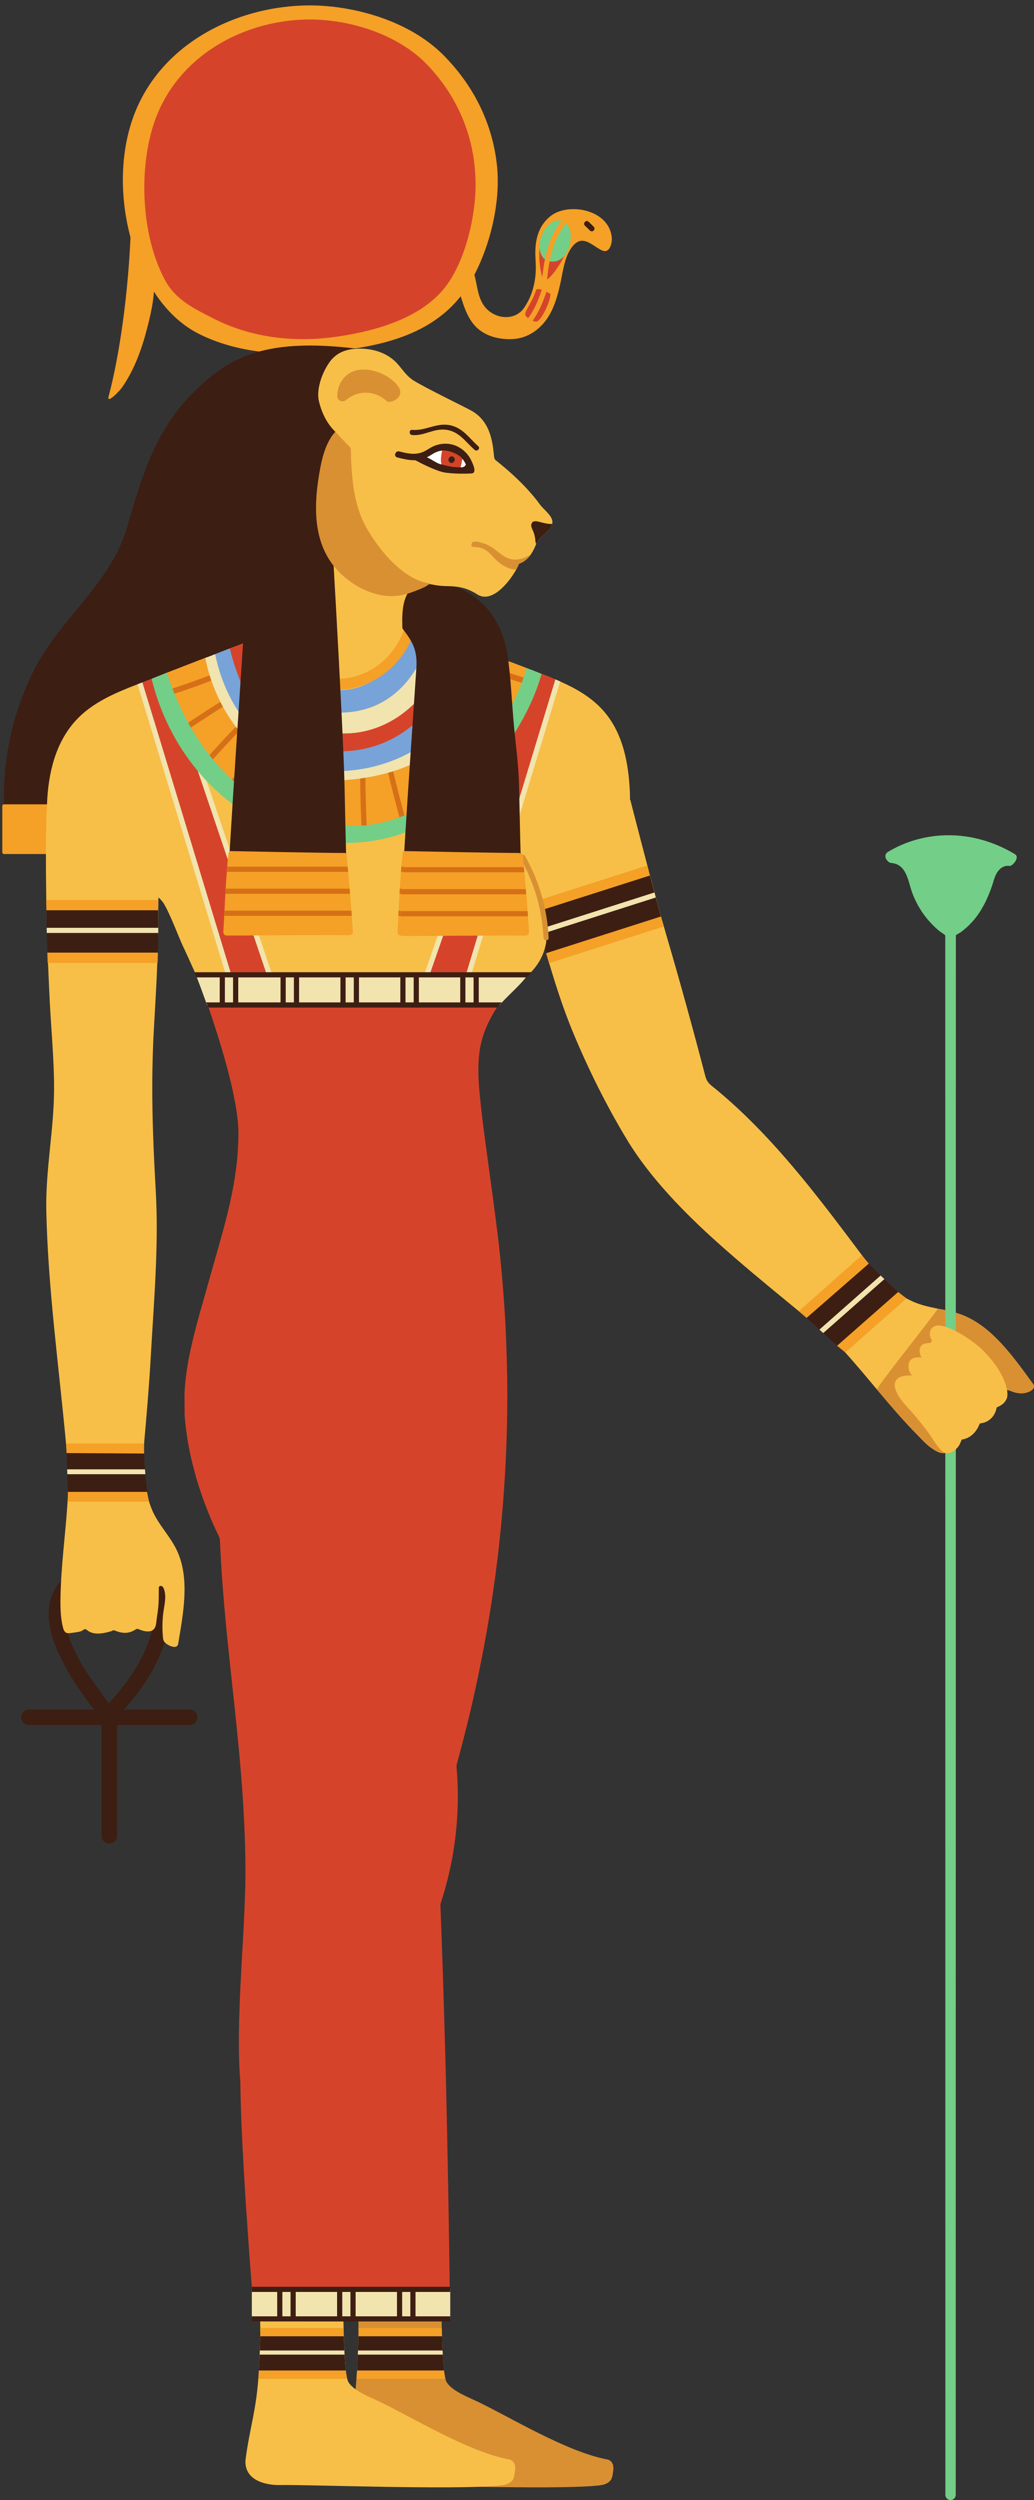 <?xml version="1.0" encoding="UTF-8"?>
<!DOCTYPE svg PUBLIC '-//W3C//DTD SVG 1.0//EN'
          'http://www.w3.org/TR/2001/REC-SVG-20010904/DTD/svg10.dtd'>
<svg height="1521.4" preserveAspectRatio="xMidYMid meet" version="1.0" viewBox="-1.4 -3.3 629.3 1521.4" width="629.3" xmlns="http://www.w3.org/2000/svg" xmlns:xlink="http://www.w3.org/1999/xlink" zoomAndPan="magnify"
><rect x="-1.4" y="-3.3" width="629.3" height="1521.4" fill="#333333" stroke="none"/><defs
  ><clipPath id="a"
    ><path d="M 498 762 L 627.852 762 L 627.852 882 L 498 882 Z M 498 762"
    /></clipPath
    ><clipPath id="b"
    ><path d="M 532 793 L 627.852 793 L 627.852 882 L 532 882 Z M 532 793"
    /></clipPath
    ><clipPath id="c"
    ><path d="M 570 793 L 627.852 793 L 627.852 845 L 570 845 Z M 570 793"
    /></clipPath
    ><clipPath id="d"
    ><path d="M 537 504 L 618 504 L 618 1518.121 L 537 1518.121 Z M 537 504"
    /></clipPath
  ></defs
  ><g
  ><g id="change1_1"
    ><path d="M 307.34 394.328 C 298.398 346.66 255.27 350.422 246.09 347.371 C 245.16 347.07 244.328 347.059 243.594 347.25 C 241.453 344.859 236.566 344.828 235.25 348.879 C 231.812 359.5 226.773 374.922 228.516 386.262 C 230.094 396.551 243.812 397.281 251.672 399.672 C 260.5 402.352 276.766 409.512 286.074 406.211 C 294.836 403.109 307.543 395.398 307.34 394.328" fill="#3d1e13"
    /></g
    ><g id="change2_1"
    ><path d="M 370.938 141.23 C 369.32 124.328 345.133 119.781 334.152 127.828 C 332.434 129.09 330.895 130.629 329.59 132.371 C 324.84 138.68 324.062 146.59 324.512 154.43 C 324.734 158.371 325.984 171.852 317.488 184.121 C 312.746 190.961 303.316 191.148 296.961 186.531 C 288.016 180.031 289.922 169.078 285.848 159.711 C 282.516 152.051 271.957 158.719 275.273 166.352 C 279.484 176.031 280.793 188.25 288.457 195.789 C 294.383 201.621 302.996 203.461 310.809 203.039 C 318.727 202.621 325.824 198.309 330.762 191.73 C 335.461 185.48 337.754 177.59 339.48 169.891 C 341.164 162.379 341.988 153.449 346.594 147.199 C 347.641 145.781 348.918 144.5 350.465 143.762 C 355.426 141.398 360.781 147.352 365.199 149.18 C 369.84 151.102 371.23 144.289 370.938 141.23" fill="#f5a027"
    /></g
    ><g id="change2_2"
    ><path d="M 231.367 7.719 C 219.801 3.602 207.707 1.191 196.383 0.34 C 148.539 -3.25 92.977 21.34 77.762 73.879 C 68.832 104.711 73.902 141.84 89.488 169.531 C 96.805 182.52 106.98 193.641 120.086 200.109 C 148.281 214.039 181.387 213.461 211.527 209.23 C 239.508 205.301 267.992 196.34 284.211 169.469 C 296.125 149.719 303.578 120.941 301.055 97.359 C 298.242 71.07 286.375 48.328 268.605 30.371 C 258.492 20.141 245.316 12.68 231.367 7.719" fill="#f5a027"
    /></g
    ><g id="change3_1"
    ><path d="M 226.109 15.629 C 215.93 11.852 205.281 9.648 195.316 8.871 C 153.199 5.57 104.293 28.109 90.902 76.262 C 83.039 104.531 85.391 141.941 99.113 167.32 C 105.551 179.23 116.617 184.422 128.156 190.352 C 150.887 202.039 176.508 205.109 201.105 201.91 C 223.309 199.031 252.535 191.891 268.527 172.711 C 281.746 156.852 288.641 127.109 288.012 106.34 C 287.926 103.48 287.746 100.629 287.453 97.789 C 284.977 73.691 274.531 52.852 258.891 36.379 C 249.984 27.012 238.387 20.18 226.109 15.629" fill="#d5442a"
    /></g
    ><g id="change3_2"
    ><path d="M 341.461 148.898 C 341.316 148.781 341.16 148.672 340.961 148.602 C 339.215 147.98 337.469 147.352 335.723 146.73 C 334.195 146.191 332.078 145.871 330.98 144.551 C 330.422 143.871 329.723 143.93 329.188 144.309 C 328.664 144.25 328.117 144.441 327.758 145.051 C 325.676 148.641 327.191 166.051 330.098 167.141 C 332.801 168.148 341.574 154.969 342.492 150.828 C 342.711 149.852 342.148 149.16 341.461 148.898" fill="#d5442a"
    /></g
    ><g id="change2_3"
    ><path d="M 91.746 152.77 C 85.199 138.629 82.418 119.969 82.168 105.078 C 81.926 103.641 81.68 102.359 81.441 101.121 C 81.156 99.621 76.508 78.121 76.621 79.16 C 82.258 130.719 74.77 200.23 64.73 237.809 C 63.289 243.199 71.484 234.328 72.164 233.422 C 80.258 222.488 85.211 208.281 88.551 194.91 C 90.762 186.078 92.98 176.07 92.293 166.828 C 91.984 162.699 92.539 158.23 91.746 152.77" fill="#f5a027"
    /></g
    ><g id="change4_2"
    ><path d="M 336.855 131.02 C 333.504 131.961 330.473 135.211 328.922 138.441 C 327.242 141.949 326.422 146.18 327.402 150.051 C 328.078 152.73 329.973 154.969 332.512 155.66 C 333.156 155.828 333.766 155.879 334.355 155.859 C 336.855 156.09 339.484 155.141 341.371 153.121 C 344.891 149.359 346.363 143.641 345.816 138.422 C 345.316 133.629 341.5 129.73 336.855 131.02" fill="#73ce88"
    /></g
    ><g id="change2_4"
    ><path d="M 342.203 128.84 C 330.691 141.539 328.941 158.891 327.781 175.789 C 327.637 177.898 330.699 177.891 330.84 175.789 C 331.941 159.77 333.422 143.238 344.367 131.172 C 345.742 129.648 343.582 127.328 342.203 128.84" fill="#f5a027"
    /></g
    ><g id="change3_3"
    ><path d="M 333.574 175.52 C 332.379 174.859 325.613 171.09 324.863 173.301 C 321.914 182.051 317.352 186.48 318.414 188.59 C 319.418 190.578 324.262 193.191 325.664 192.23 C 329.492 189.629 333.914 178.5 333.574 175.52" fill="#d5442a"
    /></g
    ><g id="change2_5"
    ><path d="M 328.793 171.449 C 326.746 178.441 323.363 186.648 318.684 191.988 C 317.336 193.531 319.496 195.852 320.852 194.309 C 325.883 188.578 329.543 179.852 331.746 172.328 C 332.34 170.301 329.383 169.441 328.793 171.449" fill="#f5a027"
    /></g
    ><g id="change1_2"
    ><path d="M 359.93 134.648 C 358.895 133.648 357.863 132.641 356.828 131.641 C 355.324 130.18 353.094 132.57 354.602 134.031 L 357.703 137.039 C 359.207 138.5 361.438 136.109 359.93 134.648" fill="#3d1e13"
    /></g
    ><g id="change1_3"
    ><path d="M 226.723 505.5 C 232.504 505.5 232.785 497.238 227.559 496.43 C 219.254 487.789 220.793 463.32 219.949 452.379 C 219.039 440.57 218.199 428.75 217.395 416.941 C 215.562 390.07 214.07 363.172 213.91 336.238 C 213.766 311.539 215.82 287.109 216.949 262.469 C 217.891 242 232.164 211.301 229.652 210.891 C 162.621 200.059 139.574 212.949 117.516 234.32 C 92.852 258.211 84.918 286.75 75.734 318.16 C 65.945 351.641 34.684 373.699 19.195 404.621 C 4.344 434.262 -1.445 467.051 1.848 499.801 C 1.938 500.691 2.254 501.43 2.695 502.051 C 3.117 503.91 4.578 505.5 7.113 505.5 L 226.723 505.5" fill="#3d1e13"
    /></g
    ><g id="change2_6"
    ><path d="M 79.305 516.43 L 1.051 516.43 C 0.469 516.43 0 515.961 0 515.379 L 0 487.23 C 0 486.648 0.469 486.18 1.051 486.18 L 79.305 486.18 L 79.305 516.43" fill="#f5a027"
    /></g
    ><g id="change1_4"
    ><path d="M 65.402 955.523 C 54.621 955.527 44.809 960.461 40.379 968.086 C 33.277 980.309 41.27 997.336 50.027 1012.371 C 51.086 1014.109 60.031 1026.898 64.793 1033.199 C 67.891 1029.898 70.758 1026.559 73.352 1023.23 C 80.238 1014.391 85.336 1005.578 88.508 997.051 C 91.543 988.867 94.582 978.359 91.074 969.66 C 87.156 959.945 75.023 955.523 65.402 955.523 Z M 64.559 1044.91 C 64.359 1044.91 64.156 1044.898 63.957 1044.871 C 59.016 1044.23 42.02 1017.398 41.863 1017.129 C 35.219 1005.711 21.391 981.965 32.211 963.344 C 38.301 952.863 51.316 946.082 65.383 946.078 C 78.523 946.078 94.25 952.273 99.832 966.129 C 104.555 977.832 100.992 990.559 97.359 1000.34 C 93.855 1009.781 88.281 1019.441 80.797 1029.039 C 77.012 1033.891 72.691 1038.762 67.961 1043.512 C 67.059 1044.41 65.816 1044.91 64.559 1044.91" fill="#3d1e13"
    /></g
    ><g id="change1_5"
    ><path d="M 65.137 1118.641 C 62.527 1118.641 60.414 1116.52 60.414 1113.922 L 60.414 1040.172 C 60.414 1037.559 62.527 1035.449 65.137 1035.449 C 67.742 1035.449 69.859 1037.559 69.859 1040.172 L 69.859 1113.922 C 69.859 1116.52 67.742 1118.641 65.137 1118.641" fill="#3d1e13"
    /></g
    ><g id="change1_6"
    ><path d="M 114.051 1046.48 L 16.223 1046.48 C 13.617 1046.48 11.5 1044.371 11.5 1041.762 C 11.5 1039.148 13.617 1037.039 16.223 1037.039 L 114.051 1037.039 C 116.66 1037.039 118.773 1039.148 118.773 1041.762 C 118.773 1044.371 116.66 1046.48 114.051 1046.48" fill="#3d1e13"
    /></g
    ><g id="change5_2"
    ><path d="M 544.668 789.008 C 509.688 743.73 476.441 693.324 431.387 657.18 C 429.684 655.824 428.488 654 427.953 651.922 C 420.461 623.176 412.59 594.555 404.215 566.031 C 403.711 564.359 403.207 562.535 402.641 560.551 C 402.293 559.355 401.945 558.129 401.602 556.867 C 401.379 556.082 401.16 555.293 400.938 554.477 C 399.93 550.855 398.859 546.949 397.789 542.922 C 397.508 541.91 397.223 540.906 396.973 539.867 C 396.059 536.465 395.145 533.004 394.234 529.539 C 393.918 528.5 393.664 527.461 393.383 526.422 C 393.129 525.414 392.848 524.438 392.594 523.43 C 387.086 502.531 382.207 483.441 382.207 483.441 C 362.969 488.422 310.672 512.129 311.805 515.18 C 315.551 525.16 318.855 535.52 322.004 546.035 C 322.32 547.012 322.637 547.988 322.918 548.996 C 323.234 550.004 323.516 551.012 323.801 552.051 C 324.809 555.449 325.816 558.883 326.793 562.316 C 327.105 563.32 327.391 564.328 327.703 565.336 C 328.805 569.18 329.91 573.02 331.043 576.828 C 331.262 577.617 331.516 578.402 331.734 579.191 C 332.082 580.418 332.461 581.645 332.836 582.875 C 337.148 597.359 341.777 611.621 347.414 625.129 C 356.766 647.605 367.691 669.617 380.473 690.742 C 394.297 713.508 415.297 734.945 435.039 752.641 C 463.688 778.332 492.215 799.809 521.023 825.309 C 526.281 829.969 545.426 792.66 544.668 789.008" fill="#f7bf48"
    /></g
    ><g id="change1_7"
    ><path d="M 331.66 579.141 L 401.527 556.816 C 399.039 547.906 396.109 537.016 393.309 526.371 L 322.844 548.945 L 331.66 579.141" fill="#3d1e13"
    /></g
    ><g id="change2_7"
    ><path d="M 402.566 560.504 L 332.762 582.824 C 332.387 581.598 332.008 580.367 331.66 579.141 C 331.441 578.355 331.188 577.566 330.969 576.781 L 400.863 554.426 C 401.086 555.242 401.305 556.031 401.527 556.816 C 401.871 558.078 402.219 559.305 402.566 560.504" fill="#f5a027"
    /></g
    ><g id="change2_8"
    ><path d="M 394.16 529.488 L 323.727 552 C 323.441 550.961 323.16 549.953 322.844 548.945 C 322.562 547.938 322.246 546.965 321.93 545.988 L 392.52 523.383 C 392.773 524.391 393.055 525.363 393.309 526.371 C 393.59 527.41 393.844 528.449 394.16 529.488" fill="#f5a027"
    /></g
    ><g id="change6_1"
    ><path d="M 397.715 542.871 L 327.629 565.289 C 327.316 564.281 327.031 563.273 326.719 562.266 L 396.898 539.816 C 397.148 540.855 397.434 541.863 397.715 542.871" fill="#f2e4ae"
    /></g
    ><g id="change5_3"
    ><path d="M 371.68 504.398 C 371.238 503.922 328.102 526.938 326.121 528.984 C 323.539 531.691 324.418 534.684 325.457 538.023 C 327.977 546.02 330.746 553.449 331.125 561.855 C 330.844 563.02 331.156 569.383 330.969 570.516 C 326.621 594.191 302.504 599.859 284.148 613.617 C 283.961 615.004 161.609 620.262 137.367 618.215 C 136.266 620.07 133.305 620.859 131.918 618.434 C 123.418 603.605 117.09 587.547 109.785 572.152 C 107.359 567.02 102.133 552.758 98.105 546.27 C 97.695 545.609 95.02 542.367 94.988 543.152 C 94.766 548.758 94.344 568.352 94.344 568.352 C 92.172 572.727 40.551 569.316 29.531 567.43 C 26.539 566.926 26.16 510.789 27.23 485.5 C 27.988 467.461 32.207 448.762 44.863 435 C 54.75 424.27 68.664 418.379 82.297 413.121 C 82.867 412.898 83.402 412.711 83.938 412.488 C 84.375 412.328 84.816 412.141 85.258 411.988 C 87.148 411.262 89.035 410.57 90.895 409.852 C 90.988 409.809 91.051 409.781 91.145 409.75 C 92.059 409.371 92.973 409.031 93.852 408.68 C 94.828 408.27 95.836 407.891 96.906 407.48 C 97.191 407.359 97.473 407.262 97.758 407.141 C 97.852 407.109 97.914 407.078 98.012 407.039 C 98.324 406.922 98.672 406.789 99.02 406.672 C 99.395 406.512 99.805 406.352 100.184 406.191 C 100.34 406.129 100.402 406.102 100.496 406.07 C 100.969 405.879 101.441 405.691 101.945 405.5 C 105.441 404.148 109.188 402.672 113.09 401.191 C 116.492 399.859 119.984 398.512 123.512 397.16 C 123.984 396.969 124.426 396.809 124.898 396.621 C 125.715 396.309 126.566 395.988 127.387 395.68 C 127.48 395.648 127.543 395.609 127.637 395.578 C 128.266 395.328 128.93 395.078 129.559 394.828 C 131.949 393.91 134.312 393 136.609 392.121 C 137.336 391.84 138.027 391.578 138.75 391.301 C 142.215 389.98 145.551 388.719 148.699 387.52 C 162.082 382.449 172.156 378.77 172.41 378.961 C 173.164 378.68 191.078 386.988 199.016 391.211 C 210.789 384.531 237.586 376.879 238.621 377.262 C 248.414 381.129 258.426 384.25 268.469 387.141 C 272.09 388.18 275.711 389.219 279.332 390.262 C 279.426 390.289 279.488 390.289 279.586 390.328 C 279.68 390.359 279.773 390.391 279.867 390.422 C 283.141 391.359 286.418 392.309 289.66 393.281 C 290.004 393.379 290.32 393.469 290.668 393.57 C 290.762 393.602 290.855 393.629 290.949 393.66 C 292.461 394.102 294.004 394.539 295.516 395.051 C 295.609 395.051 295.672 395.078 295.77 395.109 C 302.633 397.219 309.434 399.52 316.105 402.16 C 317.086 402.539 318.09 402.922 319.066 403.301 C 319.16 403.328 319.223 403.359 319.316 403.391 C 319.98 403.68 320.672 403.93 321.363 404.148 C 321.523 404.238 321.68 404.27 321.836 404.34 C 322.027 404.43 322.215 404.488 322.402 404.559 C 322.5 404.59 322.562 404.621 322.656 404.648 C 323.191 404.871 323.727 405.09 324.293 405.281 C 325.586 405.781 326.875 406.289 328.195 406.789 C 328.293 406.82 328.355 406.852 328.449 406.891 C 331.156 407.93 333.895 409 336.605 410.16 C 337.109 410.379 337.578 410.57 338.086 410.789 C 338.555 411.012 339.059 411.199 339.531 411.422 C 349.07 415.672 358.109 420.828 365.129 428.449 C 377.785 442.211 381.219 461.262 381.973 479.301 C 382.699 496.051 376.684 502.102 371.68 504.398" fill="#f7bf48"
    /></g
    ><g id="change5_4"
    ><path d="M 218.551 459.559 C 243.242 460.93 266.711 455.141 288.508 443.621 C 306.473 434.129 317.395 421.859 326.055 405.961 C 325.469 405.73 324.875 405.512 324.293 405.281 C 323.727 405.09 323.191 404.871 322.656 404.648 C 322.562 404.621 322.5 404.59 322.402 404.559 C 322.215 404.488 322.027 404.43 321.836 404.34 C 321.68 404.27 321.523 404.238 321.363 404.148 C 320.672 403.93 319.98 403.68 319.316 403.391 C 319.223 403.359 319.16 403.328 319.066 403.301 C 318.09 402.922 317.086 402.539 316.105 402.16 C 309.434 399.52 302.633 397.219 295.832 395.141 C 295.672 395.078 295.609 395.051 295.516 395.051 C 294.004 394.539 292.461 394.102 290.949 393.66 C 290.855 393.629 290.762 393.602 290.668 393.57 C 290.32 393.469 290.004 393.379 289.66 393.281 C 286.418 392.309 283.141 391.359 279.867 390.422 C 279.773 390.391 279.68 390.359 279.586 390.328 C 279.488 390.289 279.426 390.289 279.332 390.262 C 275.711 389.219 272.09 388.18 268.469 387.141 C 258.426 384.25 248.414 381.129 238.621 377.262 C 237.586 376.879 210.789 384.531 199.016 391.211 C 191.078 386.988 173.164 378.68 172.41 378.961 C 172.156 378.77 162.082 382.449 148.699 387.52 C 145.551 388.719 142.215 389.98 138.75 391.301 C 138.027 391.578 137.336 391.84 136.609 392.121 C 134.312 393 131.949 393.91 129.559 394.828 C 128.93 395.078 128.266 395.328 127.637 395.578 C 127.543 395.609 127.48 395.648 127.387 395.68 C 126.566 395.988 125.715 396.309 124.898 396.621 C 124.426 396.809 123.984 396.969 123.512 397.16 C 119.984 398.512 116.492 399.859 113.09 401.191 C 112.902 401.262 112.73 401.328 112.543 401.398 C 132.031 437.41 179.578 457.391 218.551 459.559" fill="#f7bf48"
    /></g
    ><g id="change7_3"
    ><path d="M 368.152 1493.41 C 343.184 1488.711 308.867 1467.559 289.125 1458.172 C 283.488 1455.469 273.727 1451.809 270.391 1446.328 C 270.137 1445.922 269.887 1445.23 269.668 1444.352 C 269.445 1443.531 269.258 1442.488 269.102 1441.27 C 269.004 1440.672 268.91 1439.969 268.848 1439.281 C 268.5 1436.539 268.25 1433.238 268.062 1429.621 C 268.027 1428.801 267.965 1427.949 267.934 1427.102 C 267.809 1424.328 267.684 1421.398 267.621 1418.469 C 267.559 1417.59 267.559 1416.738 267.527 1415.891 C 267.492 1415.039 267.492 1414.219 267.461 1413.398 C 267.242 1403.262 267.18 1393.441 267.117 1388.148 C 267.055 1384.91 265.227 1382.828 262.898 1381.82 C 261.699 1380.559 260.031 1379.68 257.828 1379.551 C 247.027 1378.891 236.23 1379.051 225.461 1380 C 223.164 1380.18 218.848 1380.91 217.652 1382.289 C 215.227 1380.691 216.645 1396.531 216.773 1413.398 C 216.805 1414.219 216.805 1415.07 216.805 1415.891 C 216.805 1416.738 216.805 1417.621 216.773 1418.469 C 216.773 1420.578 216.711 1422.719 216.613 1424.801 C 216.582 1425.551 216.551 1426.34 216.52 1427.102 C 216.457 1427.949 216.426 1428.801 216.395 1429.621 C 216.234 1432.859 216.078 1436.07 215.891 1439.281 C 215.859 1439.941 215.797 1440.602 215.766 1441.27 C 215.699 1442.301 215.605 1443.34 215.543 1444.352 C 215.164 1449.449 214.629 1454.551 213.812 1459.59 C 212.078 1470.422 209.469 1481.031 208.02 1491.891 C 207.797 1493.469 207.609 1495.07 207.797 1496.648 C 209.152 1506.719 220.801 1509.18 229.051 1508.988 C 245.141 1508.672 333.078 1512.012 361.57 1509.398 C 363.742 1509.211 366.012 1508.961 367.93 1507.949 C 371.426 1506.191 371.332 1503.32 371.836 1500.078 C 372.215 1497.559 371.551 1494.07 368.152 1493.41" fill="#d99032"
    /></g
    ><g id="change5_5"
    ><path d="M 308.426 1493.41 C 283.426 1488.711 249.105 1467.559 229.398 1458.172 C 223.73 1455.469 213.969 1451.809 210.633 1446.328 C 210.379 1445.922 210.129 1445.23 209.906 1444.352 C 209.688 1443.531 209.496 1442.488 209.34 1441.301 C 209.246 1440.672 209.152 1440.012 209.09 1439.281 C 208.742 1436.539 208.492 1433.238 208.301 1429.621 C 208.27 1428.801 208.207 1427.949 208.176 1427.102 C 208.051 1424.328 207.926 1421.398 207.859 1418.469 C 207.797 1417.59 207.797 1416.738 207.766 1415.891 C 207.734 1415.039 207.734 1414.219 207.703 1413.398 C 207.484 1403.262 207.422 1393.441 207.355 1388.148 C 207.293 1384.91 205.5 1382.828 203.141 1381.82 C 201.941 1380.559 200.273 1379.68 198.07 1379.551 C 187.27 1378.891 176.504 1379.051 165.703 1380 C 163.402 1380.18 159.09 1380.91 157.895 1382.289 C 155.469 1380.691 156.918 1396.488 157.012 1413.398 C 157.043 1414.219 157.043 1415.039 157.043 1415.891 C 157.043 1416.738 157.043 1417.621 157.012 1418.469 C 157.012 1420.578 156.949 1422.719 156.855 1424.801 C 156.824 1425.551 156.793 1426.34 156.762 1427.102 C 156.73 1427.949 156.699 1428.801 156.637 1429.621 C 156.508 1432.859 156.352 1436.07 156.133 1439.281 C 156.102 1439.941 156.066 1440.641 156.035 1441.301 C 155.973 1442.34 155.879 1443.34 155.816 1444.352 C 155.406 1449.449 154.871 1454.551 154.055 1459.59 C 152.32 1470.422 149.707 1481.031 148.262 1491.891 C 148.039 1493.469 147.852 1495.07 148.07 1496.648 C 149.395 1506.719 161.043 1509.18 169.293 1508.988 C 185.383 1508.672 273.352 1512.012 301.812 1509.398 C 304.016 1509.211 306.254 1508.961 308.203 1507.949 C 311.668 1506.191 311.574 1503.32 312.078 1500.078 C 312.484 1497.559 311.824 1494.07 308.426 1493.41" fill="#f7bf48"
    /></g
    ><g id="change3_4"
    ><path d="M 307.102 827.117 L 306.723 814.523 C 306.535 808.73 306.219 802.906 305.906 797.113 C 305.652 792.926 305.371 788.707 305.023 784.52 C 304.613 778.727 304.109 772.934 303.543 767.141 C 303.168 762.949 302.727 758.73 302.254 754.547 C 302.191 753.883 302.098 753.223 302.031 752.562 C 301.496 748.09 300.836 742.832 300.113 737.133 C 299.578 733.137 299.012 728.883 298.445 724.539 C 297.656 718.84 296.871 712.953 296.082 707.129 C 295.484 702.848 294.918 698.629 294.383 694.535 C 293.531 688.27 292.777 682.316 292.117 677.121 C 291.926 675.484 291.738 673.879 291.578 672.398 C 291.297 669.785 290.98 667.176 290.73 664.527 C 290.133 658.734 289.691 652.91 289.754 647.117 C 289.754 643.023 290.035 638.996 290.699 634.965 C 290.73 634.809 290.762 634.68 290.793 634.523 C 291.832 628.383 294.004 622.496 296.871 616.953 C 298.129 614.531 299.516 612.168 300.996 609.871 C 301.215 609.461 301.496 609.051 301.75 608.645 C 302.191 607.98 302.633 607.352 303.168 606.723 C 303.984 605.652 304.961 604.488 305.719 603.32 C 306.66 601.871 305.812 599.891 304.078 599.73 C 301.309 599.48 298.316 599.672 295.703 599.637 C 288.148 599.449 280.625 599.387 273.066 599.324 C 251.844 599.133 230.656 599.102 209.469 599.164 C 188.938 599.195 122.695 598.789 122.254 599.574 C 122.129 599.73 123.008 602.348 124.488 606.723 C 124.68 607.32 124.898 607.98 125.148 608.645 C 125.277 609.051 125.402 609.461 125.559 609.871 C 127.699 616.199 130.598 624.922 133.461 634.523 C 134.66 638.617 135.887 642.836 137.02 647.117 C 138.562 652.941 139.98 658.863 141.082 664.527 C 141.965 668.906 142.688 673.156 143.129 677.121 C 143.508 680.43 143.727 683.547 143.727 686.41 C 143.727 689.148 143.633 691.859 143.477 694.535 C 143.285 698.785 142.906 702.973 142.371 707.129 C 141.648 713.016 140.672 718.809 139.445 724.539 C 138.625 728.758 137.648 732.945 136.578 737.133 C 135.129 742.926 133.523 748.719 131.887 754.547 C 130.723 758.699 129.496 762.887 128.297 767.141 C 127.32 770.57 126.348 774.035 125.371 777.527 C 124.711 779.859 124.078 782.188 123.418 784.52 C 122.223 788.645 121.059 792.766 119.891 796.891 C 118.285 802.746 116.711 808.637 115.391 814.523 C 114.414 818.711 113.531 822.898 112.84 827.117 C 111.863 832.879 111.172 838.672 110.887 844.527 L 110.949 857.121 C 110.98 858.414 111.074 859.672 111.203 860.965 C 111.645 865.469 112.242 870 113.027 874.535 C 113.754 878.754 114.633 882.941 115.672 887.129 C 117.09 893.016 118.789 898.871 120.742 904.602 C 122.16 908.852 123.699 913.039 125.371 917.133 C 127.355 922.109 129.527 926.957 131.824 931.648 C 132.203 932.434 132.422 933.285 132.453 934.168 C 132.453 934.293 132.453 934.387 132.484 934.516 C 132.645 938.766 132.863 942.949 133.117 947.105 C 133.461 952.996 133.871 958.789 134.312 964.52 C 134.66 968.77 135.004 972.957 135.383 977.113 C 135.887 982.969 136.453 988.762 137.02 994.523 C 137.461 998.742 137.902 1002.93 138.344 1007.121 C 138.941 1012.941 139.57 1018.738 140.199 1024.531 C 140.641 1028.719 141.082 1032.898 141.555 1037.121 C 142.152 1042.922 142.75 1048.711 143.316 1054.531 C 143.727 1058.719 144.137 1062.91 144.512 1067.129 C 145.016 1072.891 145.52 1078.68 145.93 1084.512 C 146.246 1088.66 146.527 1092.852 146.75 1097.102 C 147.094 1102.828 147.379 1108.629 147.566 1114.512 C 147.727 1118.672 147.852 1122.859 147.914 1127.109 C 147.945 1128.711 147.977 1130.352 147.977 1131.988 C 148.008 1136.02 147.977 1140.211 147.883 1144.52 C 147.789 1148.609 147.629 1152.828 147.441 1157.109 C 147.223 1162.781 146.938 1168.602 146.621 1174.52 C 146.371 1178.68 146.148 1182.898 145.898 1187.121 C 145.586 1192.91 145.27 1198.738 144.984 1204.531 C 144.766 1208.75 144.574 1212.969 144.449 1217.121 C 144.23 1223.012 144.074 1228.84 144.008 1234.531 C 143.977 1238.82 143.977 1243.039 144.074 1247.129 C 144.168 1252.73 144.418 1258.148 144.859 1263.309 C 144.859 1263.441 144.891 1263.559 144.891 1263.691 L 144.891 1264.512 C 144.922 1268.379 145.016 1272.602 145.145 1277.102 C 145.301 1282.551 145.52 1288.441 145.805 1294.512 C 145.992 1298.609 146.184 1302.828 146.434 1307.109 C 146.719 1312.84 147.062 1318.691 147.41 1324.52 C 147.66 1328.738 147.914 1332.961 148.164 1337.109 C 148.574 1343.031 148.984 1348.891 149.363 1354.52 C 149.676 1358.871 149.961 1363.09 150.242 1367.121 C 151.441 1383.18 152.48 1396.238 153.016 1402.629 C 153.203 1404.961 155.281 1406.691 157.676 1406.512 C 187.992 1404.18 243 1405.781 264.031 1406.539 C 268.691 1406.73 272.5 1403.109 272.438 1398.602 C 272.312 1388.148 272.152 1377.672 271.996 1367.121 C 271.934 1362.93 271.871 1358.738 271.809 1354.52 C 271.711 1348.73 271.617 1342.941 271.523 1337.109 C 271.461 1332.93 271.367 1328.738 271.305 1324.52 C 271.211 1318.73 271.086 1312.93 270.957 1307.109 C 270.895 1302.922 270.801 1298.699 270.707 1294.512 C 270.578 1288.719 270.453 1282.93 270.328 1277.102 C 270.234 1272.922 270.137 1268.699 270.043 1264.512 C 269.887 1258.711 269.73 1252.922 269.605 1247.129 L 269.227 1234.531 C 269.102 1228.711 268.91 1222.922 268.723 1217.121 L 268.344 1204.531 C 268.156 1198.699 267.965 1192.91 267.777 1187.121 C 267.621 1182.93 267.492 1178.711 267.305 1174.52 C 267.117 1168.699 266.895 1162.91 266.676 1157.109 C 266.645 1156.961 266.645 1156.828 266.645 1156.672 C 266.613 1155.949 266.707 1155.219 266.961 1154.5 C 268.027 1151.191 269.035 1147.859 269.918 1144.52 C 271.492 1138.762 272.816 1132.961 273.887 1127.109 C 274.641 1122.922 275.27 1118.73 275.773 1114.512 C 276.469 1108.719 276.906 1102.93 277.098 1097.102 C 277.254 1092.91 277.254 1088.73 277.16 1084.512 C 277.035 1080.449 276.812 1076.352 276.469 1072.262 C 276.402 1071.539 276.469 1070.809 276.656 1070.121 C 276.941 1069.109 277.191 1068.141 277.477 1067.129 C 278.609 1062.941 279.742 1058.75 280.781 1054.531 C 282.293 1048.738 283.711 1042.949 285.094 1037.121 C 286.07 1032.941 287.016 1028.719 287.93 1024.531 C 289.219 1018.738 290.414 1012.941 291.516 1007.121 C 292.398 1002.93 293.188 998.742 293.91 994.523 C 295.012 988.73 295.988 982.938 296.902 977.113 C 297.594 972.926 298.223 968.738 298.82 964.52 C 299.672 958.727 300.461 952.934 301.152 947.105 C 301.688 942.922 302.16 938.73 302.598 934.516 C 303.23 928.719 303.797 922.926 304.27 917.133 C 304.648 912.945 304.992 908.727 305.246 904.539 C 305.684 898.746 306.031 892.953 306.316 887.129 L 306.41 885.336 C 306.598 881.742 306.723 878.156 306.852 874.535 C 307.07 868.742 307.195 862.949 307.258 857.121 C 307.324 852.934 307.355 848.746 307.355 844.527 C 307.355 838.734 307.258 832.91 307.102 827.117" fill="#d5442a"
    /></g
    ><g id="change5_6"
    ><path d="M 94.859 547.016 C 94.828 546.039 94.828 545.031 94.797 544.023 C 94.766 543.078 94.734 542.129 94.703 541.152 C 94.547 535.789 94.328 530.367 93.98 524.828 C 95.617 522.902 26.949 489.691 26.949 489.691 C 26.508 506.102 26.445 523.582 26.727 541.152 C 26.727 542.098 26.758 543.078 26.758 544.023 C 26.758 545.031 26.789 546.039 26.824 547.047 C 26.824 549.062 26.887 551.074 26.918 553.09 C 27.043 559.191 27.23 565.266 27.422 571.309 C 27.422 572.078 27.453 572.879 27.484 573.648 C 27.547 574.836 27.578 576.051 27.609 577.234 C 27.672 579.102 27.766 580.969 27.828 582.805 C 28.145 590.656 28.492 598.359 28.867 605.852 C 29.75 623.598 31.543 641.371 31.512 659.18 C 31.48 684.27 26.191 708.859 26.789 734.07 C 27.859 781.145 34.41 828.102 38.785 875.145 C 38.883 875.855 38.945 876.598 39.008 877.309 C 39.133 878.555 39.227 879.828 39.32 881.07 C 39.73 885.457 40.078 889.812 40.422 894.195 C 40.707 897.691 40.961 901.129 41.18 904.594 C 41.242 905.363 41.305 906.164 41.336 906.934 C 41.43 908.121 41.492 909.336 41.559 910.52 C 41.871 915.262 42.125 920 42.312 924.77 L 82.457 925.539 C 82.738 920.531 83.055 915.527 83.434 910.52 C 83.496 909.336 83.59 908.121 83.684 906.934 C 83.746 906.164 83.809 905.363 83.871 904.594 C 84.441 896.773 85.102 888.922 85.793 881.07 C 85.887 879.828 86.016 878.555 86.109 877.309 C 86.141 876.984 86.172 876.656 86.203 876.301 C 86.203 876.215 86.297 875.145 86.297 875.145 C 87.84 857.551 89.383 839.922 90.359 822.297 C 92.246 788.492 95.332 754.453 93.352 720.562 C 91.461 687.855 90.391 655.891 92.246 623.125 C 93.004 609.703 93.789 596.699 94.293 583.754 C 94.391 581.559 94.453 579.398 94.516 577.207 C 94.578 576.02 94.609 574.836 94.641 573.648 C 94.672 572.879 94.672 572.141 94.703 571.367 C 94.859 565.652 94.957 559.902 94.926 554.098 C 94.926 551.758 94.895 549.387 94.859 547.016" fill="#f7bf48"
    /></g
    ><g id="change3_5"
    ><path d="M 141.68 605.902 C 126.031 552.566 104.746 478.012 83.938 412.488 C 86.266 411.609 88.594 410.73 90.895 409.852 C 90.988 409.809 91.051 409.781 91.145 409.75 C 92.059 409.371 92.973 409.031 93.852 408.68 C 94.828 408.27 95.836 407.891 96.906 407.48 C 97.191 407.359 97.473 407.262 97.758 407.141 C 97.852 407.109 97.914 407.078 98.012 407.039 C 98.703 406.762 99.457 406.512 100.184 406.191 C 121.246 470.641 145.332 535.473 166.363 599.766 C 170.109 611.289 145.078 617.488 141.68 605.902" fill="#d5442a"
    /></g
    ><g id="change3_6"
    ><path d="M 338.086 410.789 C 317.555 475.648 296.617 548.883 281.191 601.496 C 277.789 613.082 252.758 606.879 256.504 595.355 C 277.254 531.914 300.996 467.941 321.836 404.34 C 322.027 404.43 322.215 404.488 322.402 404.559 C 322.5 404.59 322.562 404.621 322.656 404.648 C 324.48 405.379 326.34 406.07 328.195 406.789 C 328.293 406.82 328.355 406.852 328.449 406.891 C 331.66 408.109 334.902 409.398 338.086 410.789" fill="#d5442a"
    /></g
    ><g id="change5_7"
    ><path d="M 107.047 996.996 C 106.355 1001.172 99.586 997.617 98.418 995.543 C 97.945 994.742 97.82 993.797 97.758 992.879 C 97.316 988.168 97.379 983.398 97.914 978.719 C 98.48 973.828 100.086 968.676 98.418 963.844 C 98.137 962.984 97.535 961.742 96.402 961.801 C 95.965 961.828 95.27 962.184 95.27 962.66 C 95.176 965.977 95.301 969.266 95.082 972.586 C 94.895 975.34 94.578 978.094 94.105 980.789 C 93.633 983.516 94.012 987.84 90.801 989.145 C 88.312 990.121 85.102 989.086 82.867 988.109 C 82.738 988.051 82.613 988.02 82.457 988.02 C 82.297 987.988 82.141 987.961 82.016 987.988 C 81.922 987.988 81.859 987.988 81.793 988.02 C 81.605 988.051 81.449 988.137 81.293 988.227 C 77.039 991.07 73.043 990.863 68.445 988.969 C 67.723 988.672 67.059 988.879 66.59 989.293 C 61.801 990.742 55.441 992.137 51.445 988.582 C 50.688 987.898 49.742 988.137 49.207 988.672 C 48.199 989.648 45.305 990.004 43.887 990.184 C 40.016 990.684 38.094 991.516 36.961 987.25 C 35.574 981.887 35.355 976.375 35.387 970.867 C 35.543 950.691 38.473 930.637 39.73 910.52 C 39.855 909.336 39.918 908.121 39.984 906.934 C 40.016 906.164 40.078 905.363 40.109 904.594 C 40.297 901.129 40.391 897.691 40.422 894.227 C 40.457 890.789 43.004 885.426 45.648 886.109 C 49.711 886.137 56.984 883.68 64.289 881.07 C 67.941 879.738 71.625 878.406 74.867 877.309 C 78.145 876.215 81.008 875.414 83.023 875.145 C 83.906 875.027 84.66 875.027 85.164 875.145 C 85.824 875.297 86.172 875.621 86.203 876.215 C 86.203 876.629 86.172 876.953 86.172 877.309 C 86.141 878.555 86.109 879.797 86.109 881.07 C 86.016 888.836 86.266 896.891 87.84 904.594 C 87.996 905.395 88.156 906.164 88.344 906.934 C 88.629 908.148 88.973 909.336 89.32 910.52 C 89.824 912.18 90.422 913.809 91.082 915.406 C 94.859 924.473 102.102 931.406 106.258 940.234 C 114.383 957.387 110.008 979.102 107.047 996.996" fill="#f7bf48"
    /></g
    ><g id="change6_2"
    ><path d="M 339.531 411.422 L 281 604.426 L 278.012 603.512 L 336.605 410.16 C 337.109 410.379 337.578 410.57 338.086 410.789 C 338.555 411.012 339.059 411.199 339.531 411.422" fill="#f2e4ae"
    /></g
    ><g id="change6_3"
    ><path d="M 324.293 405.281 L 257.984 595.859 L 255.027 594.852 L 321.363 404.148 C 321.523 404.238 321.68 404.27 321.836 404.34 C 322.027 404.43 322.215 404.488 322.402 404.559 C 322.5 404.59 322.562 404.621 322.656 404.648 C 323.191 404.871 323.727 405.09 324.293 405.281" fill="#f2e4ae"
    /></g
    ><g id="change6_4"
    ><path d="M 142.027 598.66 L 139.004 599.574 C 121.059 540.414 88.219 432.23 82.297 413.121 C 82.867 412.898 83.402 412.711 83.938 412.488 C 84.375 412.328 84.816 412.141 85.258 411.988 C 92.469 435.289 139.855 591.547 142.027 598.66" fill="#f2e4ae"
    /></g
    ><g id="change6_5"
    ><path d="M 168.223 601.496 L 165.262 602.504 C 112.871 447.969 101.504 414.191 99.02 406.672 C 99.395 406.512 99.805 406.352 100.184 406.191 C 100.34 406.129 100.402 406.102 100.496 406.07 C 100.969 405.879 101.441 405.691 101.945 405.5 C 108.086 424.039 167.621 599.637 168.223 601.496" fill="#f2e4ae"
    /></g
    ><g id="change2_9"
    ><path d="M 322.402 404.559 C 305.402 457.891 264.312 500.051 209.469 500.621 C 155.094 501.219 110.57 461.199 97.758 407.141 C 98.543 406.73 99.363 406.41 100.215 406.07 C 107.457 403.23 116.02 399.93 124.613 396.621 C 132.957 441.238 171.559 472.559 214.473 469.641 C 255.152 466.801 282.766 434.18 295.484 395.109 C 295.609 395.051 295.672 395.078 295.77 395.109 C 302.633 397.219 309.434 399.52 316.105 402.16 C 317.086 402.539 318.09 402.922 319.066 403.301 C 319.16 403.328 319.223 403.359 319.316 403.391 C 320.324 403.801 321.363 404.18 322.402 404.559" fill="#f5a027"
    /></g
    ><g id="change8_1"
    ><path d="M 200.914 468.73 C 199.328 480.012 197.742 491.289 196.156 502.57 C 195.855 504.73 198.934 505.66 199.238 503.48 C 200.824 492.199 202.414 480.922 204 469.641 C 204.301 467.48 201.223 466.551 200.914 468.73" fill="#d67017"
    /></g
    ><g id="change8_2"
    ><path d="M 220.965 468.609 C 220.945 466.398 217.75 466.398 217.77 468.609 C 217.863 480.039 218.191 491.449 218.754 502.859 C 218.859 505.059 222.059 505.07 221.949 502.859 C 221.387 491.449 221.059 480.039 220.965 468.609" fill="#d67017"
    /></g
    ><g id="change8_3"
    ><path d="M 237.531 464.621 C 237.023 462.48 233.918 463.289 234.422 465.43 C 237.043 476.512 239.887 487.512 242.957 498.461 C 243.547 500.559 246.656 499.762 246.062 497.648 C 242.992 486.699 240.148 475.691 237.531 464.621" fill="#d67017"
    /></g
    ><g id="change3_7"
    ><path d="M 279.898 390.641 C 270.676 429.59 245.453 453.891 207.324 454.621 C 172 455.34 142.34 429.148 136.609 392.121 C 137.336 391.84 138.027 391.578 138.75 391.301 C 142.215 389.98 145.551 388.719 148.699 387.52 C 148.73 387.648 148.73 387.738 148.73 387.809 C 152.039 423.289 179.367 441.238 210.664 438.969 C 241.109 436.77 260.66 417.238 268.062 387.051 C 268.188 387.078 268.344 387.109 268.469 387.141 C 272.09 388.18 275.711 389.219 279.332 390.262 C 279.426 390.289 279.488 390.289 279.586 390.328 C 279.68 390.359 279.773 390.391 279.867 390.422 C 279.93 390.512 279.93 390.578 279.898 390.641" fill="#d5442a"
    /></g
    ><g id="change8_4"
    ><path d="M 266.734 483.52 C 261.668 475.02 257.02 466.281 252.785 457.27 C 251.859 455.301 249.102 457.031 250.027 459 C 254.262 468 258.906 476.75 263.973 485.25 C 265.078 487.102 267.848 485.391 266.734 483.52" fill="#d67017"
    /></g
    ><g id="change8_5"
    ><path d="M 286.5 466.32 C 282.742 463.719 279.637 459.539 276.496 456.172 C 273.371 452.809 270.258 449.441 267.152 446.059 C 265.707 444.48 263.445 446.91 264.891 448.48 C 268.359 452.262 271.844 456.02 275.34 459.77 C 278.363 463.02 281.266 466.781 284.883 469.27 C 286.621 470.469 288.223 467.512 286.5 466.32" fill="#d67017"
    /></g
    ><g id="change8_6"
    ><path d="M 302.25 443.691 C 294.484 439.559 286.719 435.43 278.953 431.309 C 277.113 430.328 275.492 433.281 277.336 434.27 C 285.102 438.391 292.871 442.52 300.637 446.641 C 302.473 447.621 304.094 444.672 302.25 443.691" fill="#d67017"
    /></g
    ><g id="change8_7"
    ><path d="M 314.922 426.699 C 309.652 424.781 305.039 421.512 300.012 419.02 C 296.094 417.078 292.027 415.469 288.023 413.738 C 286.113 412.922 285.285 416.23 287.172 417.051 C 292.008 419.129 296.918 421.059 301.547 423.648 C 305.676 425.949 309.645 428.391 314.074 430 C 316.027 430.711 316.863 427.398 314.922 426.699" fill="#d67017"
    /></g
    ><g id="change6_6"
    ><path d="M 269.941 387.43 C 265.113 417.691 239.598 442.391 209.355 443.039 C 179.301 443.691 151.734 420.141 146.812 388.238 C 147.453 388.031 156.312 385.578 159.445 385.039 C 159.512 385.281 159.543 385.48 159.574 385.648 C 163.027 411.898 187.902 429.949 212.266 429.371 C 235.793 428.789 253.891 407.391 258.301 384.121 C 261.434 384.641 269.246 387.121 269.941 387.43" fill="#f2e4ae"
    /></g
    ><g id="change8_8"
    ><path d="M 184.137 465.602 C 180.48 475.43 177.305 485.422 174.598 495.59 C 174.035 497.719 177.117 498.621 177.68 496.5 C 180.387 486.328 183.562 476.34 187.219 466.512 C 187.98 464.469 184.891 463.578 184.137 465.602" fill="#d67017"
    /></g
    ><g id="change8_9"
    ><path d="M 168.535 458.469 C 164.152 468 159.406 477.301 154.289 486.398 C 153.227 488.289 155.988 490.012 157.051 488.129 C 162.168 479.031 166.914 469.73 171.297 460.199 C 172.203 458.23 169.445 456.488 168.535 458.469" fill="#d67017"
    /></g
    ><g id="change8_10"
    ><path d="M 155.664 449.641 C 149.438 458.09 143.215 466.531 136.988 474.969 C 135.727 476.68 137.973 479.121 139.25 477.391 C 145.473 468.949 151.699 460.512 157.926 452.07 C 159.188 450.352 156.938 447.91 155.664 449.641" fill="#d67017"
    /></g
    ><g id="change8_11"
    ><path d="M 135.465 422.172 C 127.492 427 119.66 432.059 111.957 437.371 C 110.234 438.559 111.836 441.531 113.57 440.328 C 121.273 435.02 129.105 429.961 137.078 425.129 C 138.871 424.051 137.262 421.078 135.465 422.172" fill="#d67017"
    /></g
    ><g id="change8_12"
    ><path d="M 127.355 407.23 C 120 410.059 110.629 413.5 103.109 415.789 C 101.137 416.391 101.977 419.699 103.961 419.09 C 111.477 416.809 120.852 413.359 128.203 410.531 C 130.125 409.789 129.297 406.48 127.355 407.23" fill="#d67017"
    /></g
    ><g id="change8_13"
    ><path d="M 322.512 410.66 C 313.125 407.73 303.754 404.73 294.383 401.738 C 292.406 401.102 291.562 404.41 293.531 405.039 C 302.902 408.039 312.273 411.031 321.66 413.969 C 323.641 414.59 324.484 411.281 322.512 410.66" fill="#d67017"
    /></g
    ><g id="change8_14"
    ><path d="M 144.266 436.84 C 136.566 444.59 129.145 452.629 122 460.961 C 120.613 462.578 122.867 465.012 124.262 463.391 C 131.406 455.051 138.828 447.012 146.527 439.27 C 148.031 437.75 145.77 435.34 144.266 436.84" fill="#d67017"
    /></g
    ><g id="change4_3"
    ><path d="M 328.195 406.789 C 320.891 433.27 302.098 459.5 284.273 477.699 C 263.969 498.41 238.086 509.5 210.066 509.648 C 153.297 509.941 105.031 467.68 90.895 409.852 C 91.777 409.371 92.688 409.031 93.57 408.68 C 94.895 408.148 96.277 407.609 97.727 407.039 C 98.543 406.73 99.363 406.41 100.215 406.07 C 105.723 424.328 132.453 497.309 210.066 499.359 C 238.59 500.109 263.434 486.789 282.859 464.629 C 297.277 448.23 312.801 425.898 319.035 403.391 C 319.16 403.328 319.223 403.359 319.316 403.391 C 320.422 403.828 321.523 404.238 322.656 404.648 C 324.48 405.379 326.34 406.07 328.195 406.789" fill="#73ce88"
    /></g
    ><g id="change9_1"
    ><path d="M 260.008 384.48 C 251.73 413.109 232.375 429.781 206.895 430.359 C 180.453 430.98 163.25 412.988 155.547 385.762 C 156.855 385.52 158.137 385.281 159.445 385.039 C 162.035 384.559 164.66 384.148 167.246 383.77 C 173.449 404.191 185.949 417.41 206.895 416.66 C 226.172 415.969 241.938 400.16 248.555 381.109 C 252.168 381.629 259.527 384.41 260.008 384.48" fill="#77a3d9"
    /></g
    ><g id="change5_8"
    ><path d="M 334.668 315.559 C 334.574 315.941 334.418 316.352 334.23 316.762 C 332.055 321.289 326.988 322.93 324.973 327.648 C 324.027 329.949 323.051 332.121 321.668 334.109 C 321.637 334.172 321.57 334.23 321.539 334.289 C 320.973 335.109 320.312 335.871 319.59 336.59 C 318.047 338.07 316.312 339.109 314.488 339.77 C 314.047 340.84 313.574 341.852 313.039 342.859 C 312.977 342.98 312.883 343.141 312.789 343.27 C 308.191 351.551 297.777 363.969 289.148 358.469 C 278.137 351.449 271.512 354.48 262.727 352.621 C 238.484 347.488 243.676 377.461 244.277 391.309 C 244.309 392.352 243.93 393.141 243.332 393.641 C 235.871 405.199 218.68 405.609 206.305 407.121 C 199.723 407.91 188.641 410.078 184.422 403.09 C 181.211 397.801 184.297 383.629 184.453 377.84 C 184.738 367.422 185.02 357.031 185.367 346.641 C 185.902 328.559 186.562 310.52 187.258 292.48 C 189.742 292.77 192.23 292.961 194.719 293.109 C 199.348 293.43 204.039 294.398 208.668 294.281 C 209.074 294.281 209.359 294.121 209.645 293.93 C 210.492 293.961 211.312 293.398 211.184 292.289 C 210.367 285.34 210.113 278.352 210.684 271.391 C 210.902 268.648 212.004 265.531 210.684 262.949 C 208.668 259.051 201.016 256.84 199.41 252.75 C 193.113 236.82 191.383 211.059 214.238 209.02 C 223.906 208.172 234.199 210.84 240.719 218.34 C 243.711 221.77 246.227 225.699 250.195 228.191 C 257.656 232.879 281.391 244.328 285.516 246.629 C 297.922 253.559 298.5 267.719 299.316 274.73 C 299.418 275.609 299.727 276.371 300.418 276.898 C 314.84 288.301 322.988 297.871 327.238 303.75 C 329.285 306.621 334.324 310.148 334.766 313.801 C 334.828 314.371 334.828 314.961 334.668 315.559" fill="#f7bf48"
    /></g
    ><g id="change9_2"
    ><path d="M 290.668 393.57 C 290.477 395.301 289.785 397.129 289.438 398.512 C 287.992 404.121 285.945 409.531 283.582 414.73 C 280.309 422 276.152 428.859 271.242 435 C 266.422 441.078 260.883 446.488 254.773 451.059 C 248.633 455.66 241.898 459.371 234.844 462.109 C 227.508 464.941 219.824 466.68 212.109 467.371 C 211.578 467.398 211.043 467.43 210.535 467.461 C 194.07 468.602 177.477 464.82 163.34 455.941 C 160.477 454.109 157.676 452.07 155.027 449.828 C 153.109 448.191 151.25 446.43 149.52 444.539 C 145.238 439.949 141.586 434.691 138.594 428.988 C 134.469 421.09 131.605 412.488 129.336 403.738 C 128.707 401.441 128.141 399.078 127.605 396.75 C 127.512 396.398 127.418 396.02 127.387 395.68 C 131.102 394.129 134.848 392.691 138.469 391.301 C 140.453 399.93 143.633 408.461 147 416.461 C 150.496 424.641 155.25 432.172 161.641 438.031 C 162.84 439.129 164.066 440.172 165.324 441.109 C 178.391 451.09 194.668 454.871 210.535 453.77 C 218.25 453.199 225.84 451.441 233.051 448.352 C 239.945 445.328 246.398 441.172 252.098 436.039 C 257.828 430.941 262.805 424.898 266.895 418.219 C 272.027 409.91 277.098 400.461 279.207 390.73 C 279.238 390.609 279.27 390.48 279.301 390.328 C 279.426 390.289 279.488 390.289 279.586 390.328 C 279.68 390.359 279.773 390.391 279.867 390.422 C 283.141 391.359 286.418 392.309 289.66 393.281 C 290.004 393.379 290.32 393.469 290.668 393.57" fill="#77a3d9"
    /></g
    ><g id="change6_7"
    ><path d="M 295.832 395.141 C 291.172 416.488 281.094 437.051 265.258 451.34 C 250.523 464.629 227.824 469.98 209.027 471.398 C 166.586 474.672 132.109 439.949 123.512 397.16 C 123.984 396.969 124.426 396.809 124.898 396.621 C 125.812 396.281 126.723 395.93 127.637 395.578 C 128.266 395.328 128.93 395.078 129.559 394.828 C 137.523 435.031 169.922 468.691 210.004 465.762 C 230.277 464.25 252.16 456.07 266.645 440.352 C 278.547 427.512 285.914 410.762 289.66 393.281 C 290.102 393.41 290.508 393.539 290.949 393.66 C 292.461 394.102 294.004 394.539 295.516 395.051 C 295.609 395.051 295.672 395.078 295.77 395.109 C 295.801 395.109 295.801 395.109 295.832 395.141" fill="#f2e4ae"
    /></g
    ><g id="change2_10"
    ><path d="M 244.031 381.031 C 231 416.07 181.184 422.27 171.227 381.602 C 170.184 377.34 164.012 379.148 165.059 383.43 C 176.652 430.762 234.836 424.16 250.195 382.852 C 251.719 378.75 245.535 376.98 244.031 381.031" fill="#f5a027"
    /></g
    ><g id="change1_8"
    ><path d="M 94.926 558.141 L 94.926 561.32 C 94.926 562.391 94.926 563.43 94.895 564.469 C 94.859 569.316 94.766 574.137 94.641 578.922 L 27.484 578.922 C 27.324 574.137 27.199 569.285 27.074 564.469 C 27.074 563.43 27.043 562.359 27.012 561.32 C 26.98 559.902 26.949 558.488 26.918 557.07 C 26.852 553.859 26.789 550.648 26.758 547.434 L 94.797 547.434 C 94.859 551.023 94.926 554.582 94.926 558.141" fill="#3d1e13"
    /></g
    ><g id="change1_9"
    ><path d="M 88.344 906.934 L 39.984 906.934 C 39.984 904.684 39.793 899.438 39.574 893.84 C 39.543 892.863 39.512 891.855 39.48 890.879 C 39.289 885.457 39.102 880.125 39.008 877.309 L 86.172 877.309 C 86.266 881.781 86.484 886.258 86.832 890.879 C 86.895 891.855 86.988 892.832 87.086 893.84 C 87.43 898.078 87.871 902.434 88.344 906.934" fill="#3d1e13"
    /></g
    ><g id="change7_4"
    ><path d="M 318.168 517.672 C 317.172 515.91 314.449 517.488 315.449 519.262 C 323.855 534.145 328.539 550.316 329.363 567.391 C 329.461 569.406 332.613 569.418 332.512 567.391 C 331.664 549.773 326.84 533.031 318.168 517.672" fill="#d99032"
    /></g
    ><g clip-path="url(#a)" id="change5_1"
    ><path d="M 627.297 838.895 C 629.211 841.504 625.711 843.465 623.617 844.094 C 620.586 845 617.449 844.609 614.543 843.484 C 612.363 842.641 611.023 841.809 609.918 844.508 C 608.898 847.004 605.852 848.5 603.535 849.348 C 603.402 849.395 603.289 849.461 603.18 849.57 C 603.047 849.66 602.914 849.75 602.848 849.863 C 602.777 849.93 602.734 849.973 602.711 850.039 C 602.602 850.195 602.559 850.375 602.512 850.551 C 601.652 855.695 598.672 858.371 594 860.203 C 593.266 860.496 592.953 861.117 592.934 861.766 C 590.648 866.242 587.203 871.789 581.703 871.953 C 580.66 871.977 580.168 872.824 580.191 873.602 C 580.219 875.051 578.441 877.367 577.574 878.508 C 575.219 881.625 571.766 881.809 567.754 879.41 C 562.742 876.367 561.16 874.188 557.035 870.031 C 541.07 853.891 527.398 835.629 512.168 818.801 C 509.156 815.441 501.246 808.332 501.246 808.332 C 498.703 805.754 498.117 800.52 500.496 799.156 C 504.832 794.855 510.09 781.199 514.508 771.863 C 517.438 765.715 519.992 761.461 521.684 763.016 C 521.996 763.328 524.027 763.145 524.297 763.41 C 531.41 770.812 537.426 778.977 546.316 784.555 C 548.988 786.242 551.777 787.73 554.625 788.973 C 564.117 793.102 574.445 793.176 584.023 796.855 C 602.668 803.977 615.922 823.371 627.297 838.895" fill="#f7bf48"
    /></g
    ><g clip-path="url(#b)" id="change7_1"
    ><path d="M 627.297 838.895 C 615.922 823.371 602.668 803.977 584.023 796.855 C 579.266 795.027 574.316 794.086 569.379 793.098 C 566.75 797.465 533.094 839.418 532.312 842.277 C 540.289 851.773 548.32 861.219 557.035 870.031 C 561.16 874.188 562.742 876.367 567.754 879.41 C 571.766 881.809 575.219 881.625 577.574 878.508 C 578.441 877.367 580.219 875.051 580.191 873.605 C 580.168 872.824 580.66 871.977 581.703 871.953 C 587.203 871.789 590.648 866.242 592.934 861.766 C 592.953 861.117 593.266 860.496 594 860.203 C 598.672 858.371 601.652 855.695 602.512 850.551 C 602.559 850.375 602.602 850.195 602.711 850.039 C 602.734 849.973 602.777 849.93 602.848 849.863 C 602.914 849.75 603.047 849.66 603.18 849.57 C 603.289 849.461 603.402 849.395 603.535 849.348 C 605.852 848.5 608.898 847.004 609.918 844.508 C 611.023 841.809 612.363 842.641 614.543 843.484 C 617.449 844.609 620.586 845 623.617 844.094 C 625.711 843.465 629.211 841.504 627.297 838.895" fill="#d99032"
    /></g
    ><g clip-path="url(#c)" id="change7_2"
    ><path d="M 627.297 838.895 C 615.922 823.371 602.668 803.977 584.023 796.855 C 580.012 795.312 575.863 794.406 571.699 793.566 C 573.027 803.785 566.676 815.664 574.625 822.492 C 575.168 822.176 586.109 819.398 586.691 819.969 C 592.801 825.949 598.371 832.426 604.301 838.578 C 606.188 840.535 608.211 842.301 610.09 844.16 C 611.164 841.934 612.473 842.684 614.543 843.484 C 617.449 844.609 620.586 845 623.617 844.094 C 625.711 843.465 629.211 841.504 627.297 838.895" fill="#d99032"
    /></g
    ><g id="change2_11"
    ><path d="M 94.703 576.496 C 94.672 577.316 94.672 578.102 94.641 578.922 C 94.609 580.18 94.578 581.438 94.516 582.699 C 94.391 582.73 94.23 582.73 94.074 582.73 L 27.609 582.73 C 27.578 581.473 27.547 580.18 27.484 578.922 C 27.453 578.102 27.422 577.254 27.422 576.434 L 94.074 576.434 C 94.293 576.434 94.516 576.465 94.703 576.496" fill="#f5a027"
    /></g
    ><g id="change2_12"
    ><path d="M 94.859 550.617 C 94.734 550.648 94.609 550.648 94.484 550.648 L 26.824 550.648 C 26.789 549.578 26.758 548.508 26.758 547.434 C 26.758 546.43 26.727 545.391 26.727 544.383 C 26.789 544.352 26.887 544.352 26.98 544.352 L 94.926 544.352 C 94.988 544.352 94.828 549.578 94.859 550.617" fill="#f5a027"
    /></g
    ><g id="change2_13"
    ><path d="M 86.297 875.145 C 86.297 875.145 86.297 879.992 86.297 881.266 L 39.117 880.988 C 39.023 879.742 38.883 875.855 38.785 875.145 L 86.297 875.145" fill="#f5a027"
    /></g
    ><g id="change2_14"
    ><path d="M 89.32 910.52 L 39.73 910.52 C 39.855 909.336 39.91 905.363 39.941 904.594 L 88.094 904.594 C 88.25 905.395 88.973 909.336 89.32 910.52" fill="#f5a027"
    /></g
    ><g id="change6_8"
    ><path d="M 319.004 591.027 C 315.129 596.223 308.961 601.402 304.109 606.723 C 303.734 607.133 303.355 607.57 302.977 607.98 C 302.664 608.359 302.223 608.578 301.75 608.645 C 301.656 608.676 301.531 608.676 301.434 608.676 L 125.402 608.676 C 125.309 608.676 125.215 608.676 125.148 608.645 C 124.836 608.578 124.613 608.359 124.52 608.074 C 124.395 607.699 124.238 607.258 124.047 606.754 C 122.379 602.094 119.262 593.562 118.004 590.539 C 117.844 590.191 118.129 589.781 118.508 589.781 C 140.926 589.754 303.418 589.531 319.539 589.688 C 320.074 589.688 319.352 590.59 319.004 591.027" fill="#f2e4ae"
    /></g
    ><g id="change6_9"
    ><path d="M 272.625 1389.75 C 272.625 1389.57 272.512 1389.449 272.336 1389.449 C 261.246 1389.398 162.059 1389.441 152.148 1389.512 C 152.039 1389.512 151.965 1389.59 151.871 1389.621 L 151.871 1405.488 C 151.914 1406.09 151.957 1406.699 152 1407.301 C 152.039 1407.84 152.477 1408.262 153.016 1408.262 C 163.871 1408.328 264.219 1408.34 272.125 1408.289 C 272.406 1408.289 272.625 1408.059 272.625 1407.781 C 272.645 1402.512 272.629 1391.66 272.625 1389.75" fill="#f2e4ae"
    /></g
    ><g id="change6_10"
    ><path d="M 94.926 561.32 C 94.926 562.391 94.926 563.43 94.895 564.469 L 27.074 564.469 C 27.074 563.43 27.043 562.359 27.012 561.32 L 94.926 561.32" fill="#f2e4ae"
    /></g
    ><g id="change6_11"
    ><path d="M 87.086 893.84 L 39.574 893.84 C 39.543 892.863 39.512 891.855 39.48 890.879 L 86.832 890.879 C 86.895 891.855 86.988 892.832 87.086 893.84" fill="#f2e4ae"
    /></g
    ><g id="change1_10"
    ><path d="M 132.324 590.719 L 132.324 607.117 C 132.324 609.141 135.473 609.145 135.473 607.117 L 135.473 590.719 C 135.473 588.691 132.324 588.688 132.324 590.719" fill="#3d1e13"
    /></g
    ><g id="change1_11"
    ><path d="M 140.453 590.719 L 140.453 607.117 C 140.453 609.141 143.602 609.145 143.602 607.117 L 143.602 590.719 C 143.602 588.691 140.453 588.688 140.453 590.719" fill="#3d1e13"
    /></g
    ><g id="change1_12"
    ><path d="M 169.34 590.719 L 169.34 607.117 C 169.34 609.141 172.488 609.145 172.488 607.117 L 172.488 590.719 C 172.488 588.691 169.34 588.688 169.34 590.719" fill="#3d1e13"
    /></g
    ><g id="change1_13"
    ><path d="M 177.469 590.719 L 177.469 607.117 C 177.469 609.141 180.617 609.145 180.617 607.117 L 180.617 590.719 C 180.617 588.691 177.469 588.688 177.469 590.719" fill="#3d1e13"
    /></g
    ><g id="change1_14"
    ><path d="M 205.793 590.719 L 205.793 607.117 C 205.793 609.141 208.941 609.145 208.941 607.117 L 208.941 590.719 C 208.941 588.691 205.793 588.688 205.793 590.719" fill="#3d1e13"
    /></g
    ><g id="change1_15"
    ><path d="M 213.922 590.719 L 213.922 607.117 C 213.922 609.141 217.07 609.145 217.07 607.117 L 217.07 590.719 C 217.07 588.691 213.922 588.688 213.922 590.719" fill="#3d1e13"
    /></g
    ><g id="change1_16"
    ><path d="M 242.246 590.719 L 242.246 607.117 C 242.246 609.141 245.395 609.145 245.395 607.117 L 245.395 590.719 C 245.395 588.691 242.246 588.688 242.246 590.719" fill="#3d1e13"
    /></g
    ><g id="change1_17"
    ><path d="M 250.375 590.719 L 250.375 607.117 C 250.375 609.141 253.523 609.145 253.523 607.117 L 253.523 590.719 C 253.523 588.691 250.375 588.688 250.375 590.719" fill="#3d1e13"
    /></g
    ><g id="change1_18"
    ><path d="M 278.703 590.719 L 278.703 607.117 C 278.703 609.141 281.852 609.145 281.852 607.117 L 281.852 590.719 C 281.852 588.691 278.703 588.688 278.703 590.719" fill="#3d1e13"
    /></g
    ><g id="change1_19"
    ><path d="M 286.832 590.719 L 286.832 607.117 C 286.832 609.141 289.98 609.145 289.98 607.117 L 289.98 590.719 C 289.98 588.691 286.832 588.688 286.832 590.719" fill="#3d1e13"
    /></g
    ><g clip-path="url(#d)" id="change4_1"
    ><path d="M 616.27 516.488 C 589.797 500.609 560.566 502.148 538.988 515.141 C 536.781 516.469 537.207 519.199 538.707 520.461 C 539.203 521.211 539.98 521.789 541.098 521.883 C 550.285 522.668 551.203 532.633 553.574 539.398 C 555.191 544.02 557.465 548.375 560.242 552.398 C 562.102 555.062 564.195 557.559 566.496 559.852 C 567.66 561.016 568.879 562.129 570.141 563.184 C 570.609 563.578 573.891 565.617 573.891 566.062 C 573.898 664.008 573.957 1427.781 573.965 1514.988 C 573.965 1516.73 575.375 1518.121 577.113 1518.121 C 578.852 1518.121 580.262 1516.73 580.262 1514.988 C 580.262 1427.219 580.348 675.836 580.344 565.93 C 580.344 565.695 582.844 564.34 583.074 564.172 C 585.418 562.5 587.586 560.582 589.57 558.496 C 593.605 554.262 596.699 549.219 599.137 543.922 C 600.363 541.258 601.426 538.52 602.375 535.742 C 603.25 533.172 603.816 530.465 605.191 528.098 C 606.82 525.289 609.555 523.164 612.938 523.691 C 614.727 523.973 619.57 518.469 616.27 516.488" fill="#73ce88"
    /></g
    ><g id="change1_20"
    ><path d="M 547.082 784.645 L 510.051 817.312 C 508.414 815.969 504.578 812.445 499.633 807.941 C 498.879 807.25 498.09 806.559 497.305 805.836 C 492.297 801.363 487.574 797.082 486.598 796.043 L 524.445 762.637 C 527.688 766.102 531.023 769.5 534.551 772.934 C 535.305 773.656 536.062 774.379 536.848 775.105 C 540.125 778.223 543.523 781.402 547.082 784.645" fill="#3d1e13"
    /></g
    ><g id="change2_15"
    ><path d="M 523.145 760.582 C 523.145 760.582 526.453 764.672 527.355 765.68 L 489.457 798.75 C 488.504 797.828 485.324 795.121 484.75 794.621 L 523.145 760.582" fill="#f5a027"
    /></g
    ><g id="change2_16"
    ><path d="M 550.34 786.828 L 513.043 819.77 C 512.066 818.812 508.605 816.273 508.082 815.645 L 545.227 782.953 C 545.91 783.484 549.242 786.121 550.34 786.828" fill="#f5a027"
    /></g
    ><g id="change6_12"
    ><path d="M 536.848 775.105 L 499.633 807.941 C 498.879 807.25 498.09 806.559 497.305 805.836 L 534.551 772.934 C 535.305 773.656 536.062 774.379 536.848 775.105" fill="#f2e4ae"
    /></g
    ><g id="change5_9"
    ><path d="M 596.781 818.453 C 591.422 813.121 579.121 804.738 571.277 803.438 C 565.199 802.43 563.152 807.516 565.453 811.93 C 565.93 812.84 565.367 813.922 564.344 813.969 C 561.043 814.133 558.039 814.758 558.312 819.387 C 558.387 820.668 558.844 821.809 559.488 822.867 C 555.004 822.305 550.945 823.434 551.586 829.211 C 551.766 830.852 552.57 832.391 553.641 833.832 C 546.82 833.309 541.238 835.734 543.727 842.566 C 545.715 848.016 549.891 851.945 553.629 856.152 C 557.168 860.133 560.484 864.301 563.637 868.57 C 566.422 872.34 568.777 877.316 572.598 880.211 C 574.719 881.824 577.547 880.859 579.473 879.414 C 580.637 878.539 581.617 877.402 582.398 876.199 C 582.605 875.879 583.902 872.781 583.969 872.77 C 585.562 872.543 587.156 872.008 588.723 871.023 C 591.648 869.191 593.52 866.434 594.734 863.387 C 594.855 863.082 595.129 862.883 595.453 862.852 C 597.059 862.684 598.633 862.164 600.008 861.285 C 602.898 859.438 604.527 856.656 605.09 853.605 C 605.145 853.309 605.348 853.066 605.629 852.961 C 608.098 852.027 610.207 850.387 611.293 847.879 C 612.832 844.328 610.766 832.363 596.781 818.453" fill="#f7bf48"
    /></g
    ><g id="change1_21"
    ><path d="M 304.109 606.723 C 303.734 607.133 301.215 609.461 300.996 609.871 L 125.559 609.871 C 125.402 609.461 124.238 607.258 124.047 606.754 C 124.141 606.723 124.238 606.723 124.332 606.723 L 304.109 606.723" fill="#3d1e13"
    /></g
    ><g id="change1_22"
    ><path d="M 321.762 588.355 L 117.176 588.355 C 116.844 588.355 118.09 591.59 118.395 591.504 L 319.012 591.504 C 319.336 591.504 322.32 588.355 321.762 588.355" fill="#3d1e13"
    /></g
    ><g id="change1_23"
    ><path d="M 272.562 1388.34 L 151.871 1388.34 L 151.871 1391.488 L 272.562 1391.488 C 272.66 1391.461 272.66 1388.359 272.66 1388.359 C 272.625 1388.359 272.602 1388.34 272.562 1388.34" fill="#3d1e13"
    /></g
    ><g id="change1_24"
    ><path d="M 152 1406.309 C 151.871 1406.352 151.871 1409.43 151.871 1409.43 C 152 1409.461 272.66 1409.461 272.66 1409.461 L 272.66 1406.309 L 152 1406.309" fill="#3d1e13"
    /></g
    ><g id="change1_25"
    ><path d="M 167.301 1390.68 L 167.301 1407.07 C 167.301 1409.102 170.449 1409.102 170.449 1407.07 L 170.449 1390.68 C 170.449 1388.648 167.301 1388.648 167.301 1390.68" fill="#3d1e13"
    /></g
    ><g id="change1_26"
    ><path d="M 175.43 1390.68 L 175.43 1407.07 C 175.43 1409.102 178.574 1409.102 178.574 1407.07 L 178.574 1390.68 C 178.574 1388.648 175.43 1388.648 175.43 1390.68" fill="#3d1e13"
    /></g
    ><g id="change1_27"
    ><path d="M 203.754 1390.68 L 203.754 1407.07 C 203.754 1409.102 206.902 1409.102 206.902 1407.07 L 206.902 1390.68 C 206.902 1388.648 203.754 1388.648 203.754 1390.68" fill="#3d1e13"
    /></g
    ><g id="change1_28"
    ><path d="M 211.883 1390.68 L 211.883 1407.07 C 211.883 1409.102 215.031 1409.102 215.031 1407.07 L 215.031 1390.68 C 215.031 1388.648 211.883 1388.648 211.883 1390.68" fill="#3d1e13"
    /></g
    ><g id="change1_29"
    ><path d="M 240.207 1390.68 L 240.207 1407.07 C 240.207 1409.102 243.355 1409.102 243.355 1407.07 L 243.355 1390.68 C 243.355 1388.648 240.207 1388.648 240.207 1390.68" fill="#3d1e13"
    /></g
    ><g id="change1_30"
    ><path d="M 248.336 1390.68 L 248.336 1407.07 C 248.336 1409.102 251.484 1409.102 251.484 1407.07 L 251.484 1390.68 C 251.484 1388.648 248.336 1388.648 248.336 1390.68" fill="#3d1e13"
    /></g
    ><g id="change1_31"
    ><path d="M 209.34 1441.301 L 156.035 1441.301 C 156.066 1440.641 156.102 1439.941 156.133 1439.281 C 156.352 1436.07 156.508 1432.859 156.637 1429.621 C 156.699 1428.801 156.73 1427.949 156.762 1427.102 C 156.793 1426.34 156.824 1425.551 156.855 1424.801 C 156.949 1422.719 157.012 1420.578 157.012 1418.469 C 157.043 1417.621 157.043 1416.738 157.043 1415.891 L 207.766 1415.891 C 207.797 1416.738 207.797 1417.59 207.859 1418.469 C 207.926 1421.398 208.051 1424.328 208.176 1427.102 C 208.207 1427.949 208.27 1428.801 208.301 1429.621 C 208.492 1433.238 208.742 1436.539 209.09 1439.281 C 209.152 1440.012 209.246 1440.672 209.34 1441.301" fill="#3d1e13"
    /></g
    ><g id="change2_17"
    ><path d="M 209.906 1444.352 L 155.816 1444.352 C 155.879 1443.34 155.973 1442.34 156.035 1441.301 C 156.066 1440.641 156.102 1439.941 156.133 1439.281 L 209.09 1439.281 C 209.152 1440.012 209.246 1440.672 209.34 1441.301 C 209.496 1442.488 209.688 1443.531 209.906 1444.352" fill="#f5a027"
    /></g
    ><g id="change2_18"
    ><path d="M 157.012 1418.469 C 157.043 1417.621 157.043 1416.738 157.043 1415.891 C 157.043 1415.039 157.043 1414.219 157.012 1413.398 L 207.703 1413.398 C 207.734 1414.219 207.734 1415.039 207.766 1415.891 C 207.797 1416.738 207.797 1417.59 207.859 1418.469 L 157.012 1418.469" fill="#f5a027"
    /></g
    ><g id="change6_13"
    ><path d="M 208.301 1429.621 L 156.637 1429.621 C 156.699 1428.801 156.73 1427.949 156.762 1427.102 L 208.176 1427.102 C 208.207 1427.949 208.27 1428.801 208.301 1429.621" fill="#f2e4ae"
    /></g
    ><g id="change1_32"
    ><path d="M 269.102 1441.27 L 215.766 1441.27 C 215.797 1440.602 215.859 1439.941 215.891 1439.281 C 216.078 1436.07 216.234 1432.859 216.395 1429.621 C 216.426 1428.801 216.457 1427.949 216.52 1427.102 C 216.551 1426.34 216.582 1425.551 216.613 1424.801 C 216.711 1422.719 216.773 1420.578 216.773 1418.469 C 216.805 1417.621 216.805 1416.738 216.805 1415.891 L 267.527 1415.891 C 267.559 1416.738 267.559 1417.59 267.621 1418.469 C 267.684 1421.398 267.809 1424.328 267.934 1427.102 C 267.965 1427.949 268.027 1428.801 268.062 1429.621 C 268.25 1433.238 268.5 1436.539 268.848 1439.281 C 268.91 1439.969 269.004 1440.672 269.102 1441.27" fill="#3d1e13"
    /></g
    ><g id="change2_19"
    ><path d="M 269.668 1444.352 L 215.543 1444.352 C 215.605 1443.34 215.699 1442.301 215.766 1441.27 C 215.797 1440.602 215.859 1439.941 215.891 1439.281 L 268.848 1439.281 C 268.91 1439.969 269.004 1440.672 269.102 1441.27 C 269.258 1442.488 269.445 1443.531 269.668 1444.352" fill="#f5a027"
    /></g
    ><g id="change2_20"
    ><path d="M 216.773 1418.469 C 216.805 1417.621 216.805 1416.738 216.805 1415.891 C 216.805 1415.07 216.805 1414.219 216.773 1413.398 L 267.461 1413.398 C 267.492 1414.219 267.492 1415.039 267.527 1415.891 C 267.559 1416.738 267.559 1417.59 267.621 1418.469 L 216.773 1418.469" fill="#f5a027"
    /></g
    ><g id="change6_14"
    ><path d="M 268.062 1429.621 L 216.395 1429.621 C 216.426 1428.801 216.457 1427.949 216.52 1427.102 L 267.934 1427.102 C 267.965 1427.949 268.027 1428.801 268.062 1429.621" fill="#f2e4ae"
    /></g
    ><g id="change1_33"
    ><path d="M 208.25 473.281 C 207.355 436.57 198.762 287.711 198 282.629 C 196.465 272.352 194.449 266.102 191.715 261.488 C 180.266 269.211 170.344 279.891 161.586 290.07 C 158.273 293.922 155.176 297.898 152.234 302 C 149.633 343.309 142.688 443.238 138.559 511.531 C 137.453 530.195 136.543 546.477 135.977 558.566 C 135.977 558.281 211.414 560.328 211.414 560.328 C 209.191 531.406 208.953 502.27 208.25 473.281" fill="#3d1e13"
    /></g
    ><g id="change2_21"
    ><path d="M 213.336 563.664 C 213.398 564.863 212.422 565.84 211.223 565.809 C 199.766 565.523 147.562 566.121 136.512 566.027 C 135.344 566.027 134.465 565.051 134.527 563.887 C 134.684 561.086 134.871 557.715 135.062 554.031 C 135.094 553.023 135.156 551.953 135.219 550.883 C 135.375 547.641 135.566 544.176 135.754 540.648 C 135.816 539.609 135.879 538.57 135.941 537.504 C 136.133 534.102 136.383 530.637 136.637 527.27 C 136.699 526.23 136.793 525.16 136.855 524.121 C 137.109 521.316 137.359 518.578 137.645 515.969 C 137.738 515.18 138.398 514.609 139.188 514.641 C 154.109 514.93 197.215 515.809 208.391 515.781 C 208.988 515.781 209.461 516.191 209.523 516.781 C 209.746 519.145 209.996 521.602 210.219 524.121 C 210.312 525.16 210.406 526.23 210.5 527.27 C 210.816 530.668 211.098 534.102 211.383 537.504 C 211.477 538.539 211.57 539.609 211.664 540.648 C 211.949 544.145 212.199 547.578 212.453 550.883 C 212.547 551.953 212.641 553.023 212.703 554.031 C 212.957 557.496 213.176 560.738 213.336 563.664" fill="#f5a027"
    /></g
    ><g id="change8_15"
    ><path d="M 212.703 554.031 L 135.062 554.031 C 135.094 553.023 135.156 551.953 135.219 550.883 L 212.453 550.883 C 212.547 551.953 212.641 553.023 212.703 554.031" fill="#d67017"
    /></g
    ><g id="change8_16"
    ><path d="M 211.664 540.648 L 135.754 540.648 C 135.816 539.609 135.879 538.57 135.941 537.504 L 211.383 537.504 C 211.477 538.539 211.57 539.609 211.664 540.648" fill="#d67017"
    /></g
    ><g id="change8_17"
    ><path d="M 210.5 527.27 L 136.637 527.27 C 136.699 526.23 136.793 525.16 136.855 524.121 L 210.219 524.121 C 210.312 525.16 210.406 526.23 210.5 527.27" fill="#d67017"
    /></g
    ><g id="change1_34"
    ><path d="M 302.176 378.031 C 290.555 360.078 249.203 365.23 243.516 379.129 C 249.309 386.859 252.773 391.781 252.004 403.301 C 249.242 444.691 247.035 475.051 244.781 512.27 C 243.68 530.938 242.77 547.215 242.199 559.305 C 242.199 559.02 317.641 561.066 317.641 561.066 C 315.418 532.145 315.18 503.012 314.477 474.02 C 314.195 462.59 312.629 451.172 311.531 439.801 C 310.031 424.281 309.598 408.66 307.172 393.23 C 306.602 389.59 304.031 381.281 302.176 378.031" fill="#3d1e13"
    /></g
    ><g id="change2_22"
    ><path d="M 319.324 563.664 C 319.387 564.863 318.41 565.84 317.215 565.809 C 305.754 565.523 253.551 566.121 242.5 566.027 C 241.336 566.027 240.453 565.051 240.516 563.887 C 240.672 561.086 240.863 557.715 241.051 554.031 C 241.086 553.023 241.145 551.953 241.211 550.883 C 241.367 547.641 241.555 544.176 241.746 540.648 C 241.809 539.609 241.871 538.57 241.934 537.504 C 242.121 534.102 242.375 530.637 242.625 527.27 C 242.688 526.23 242.785 525.16 242.848 524.121 C 243.098 521.316 243.352 518.578 243.633 515.969 C 243.727 515.18 244.391 514.609 245.176 514.641 C 260.102 514.93 303.203 515.809 314.379 515.781 C 314.98 515.781 315.449 516.191 315.516 516.781 C 315.734 519.145 315.984 521.602 316.207 524.121 C 316.301 525.16 316.395 526.23 316.488 527.27 C 316.805 530.668 317.09 534.102 317.371 537.504 C 317.465 538.539 317.559 539.609 317.656 540.648 C 317.938 544.145 318.191 547.578 318.441 550.883 C 318.535 551.953 318.633 553.023 318.695 554.031 C 318.945 557.496 319.168 560.738 319.324 563.664" fill="#f5a027"
    /></g
    ><g id="change8_18"
    ><path d="M 318.695 554.031 L 241.051 554.031 C 241.086 553.023 241.145 551.953 241.211 550.883 L 318.441 550.883 C 318.535 551.953 318.633 553.023 318.695 554.031" fill="#d67017"
    /></g
    ><g id="change8_19"
    ><path d="M 317.656 540.648 L 241.746 540.648 C 241.809 539.609 241.871 538.57 241.934 537.504 L 317.371 537.504 C 317.465 538.539 317.559 539.609 317.656 540.648" fill="#d67017"
    /></g
    ><g id="change8_20"
    ><path d="M 316.488 527.27 L 242.625 527.27 C 242.688 526.23 242.785 525.16 242.848 524.121 L 316.207 524.121 C 316.301 525.16 316.395 526.23 316.488 527.27" fill="#d67017"
    /></g
    ><g id="change2_23"
    ><path d="M 320.562 563.949 C 320.625 565.145 319.648 566.121 318.453 566.09 C 306.992 565.809 254.789 566.406 243.738 566.309 C 242.574 566.309 241.691 565.336 241.754 564.168 C 241.914 561.367 242.102 557.996 242.289 554.312 C 242.32 553.309 242.383 552.234 242.449 551.164 C 242.605 547.922 242.793 544.461 242.984 540.934 C 243.047 539.895 243.109 538.855 243.172 537.785 C 243.359 534.383 243.613 530.922 243.863 527.551 C 243.926 526.512 244.023 525.441 244.086 524.402 C 244.336 521.602 244.59 518.863 244.871 516.25 C 244.965 515.461 245.629 514.891 246.414 514.93 C 261.34 515.211 304.441 516.09 315.617 516.059 C 316.219 516.059 316.691 516.469 316.754 517.07 C 316.973 519.43 317.227 521.887 317.445 524.402 C 317.539 525.441 317.633 526.512 317.727 527.551 C 318.043 530.953 318.328 534.383 318.609 537.785 C 318.703 538.824 318.801 539.895 318.895 540.934 C 319.176 544.43 319.43 547.859 319.68 551.164 C 319.773 552.234 319.871 553.309 319.934 554.312 C 320.184 557.777 320.406 561.02 320.562 563.949" fill="#f5a027"
    /></g
    ><g id="change8_21"
    ><path d="M 319.934 554.312 L 242.289 554.312 C 242.32 553.309 242.383 552.234 242.449 551.164 L 319.68 551.164 C 319.773 552.234 319.871 553.309 319.934 554.312" fill="#d67017"
    /></g
    ><g id="change8_22"
    ><path d="M 318.895 540.934 L 242.984 540.934 C 243.047 539.895 243.109 538.855 243.172 537.785 L 318.609 537.785 C 318.703 538.824 318.801 539.895 318.895 540.934" fill="#d67017"
    /></g
    ><g id="change8_23"
    ><path d="M 317.727 527.551 L 243.863 527.551 C 243.926 526.512 244.023 525.441 244.086 524.402 L 317.445 524.402 C 317.539 525.441 317.633 526.512 317.727 527.551" fill="#d67017"
    /></g
    ><g id="change7_5"
    ><path d="M 260.492 351.828 C 244.195 349.82 229.496 331.59 221.863 318.281 C 213.934 304.461 212.852 289.289 212.145 273.5 C 212.438 273.379 211.914 269.07 211.551 263.43 C 212.77 252.352 198.953 253.422 193.711 280.48 C 189.199 303.762 187.98 330.059 207.512 347.191 C 215.215 353.949 224.988 358.949 235.359 359.449 C 240.82 359.719 245.758 358.512 250.805 356.551 C 253.09 355.66 255.371 354.828 257.559 353.699 C 257.949 353.5 260.309 351.801 260.492 351.828" fill="#d99032"
    /></g
    ><g id="change5_10"
    ><path d="M 206.629 233.75 C 205.734 231.379 205.105 229.109 204.922 227.121 C 204.625 223.941 204.422 217.961 200.891 215 C 195.48 220.922 190.867 232.82 192.652 240.672 C 194.109 247.102 197.121 253.621 201.582 258.309 C 203.949 260.789 213.258 270.68 215.996 273.5 C 211.949 261.891 204.379 238.219 206.629 233.75" fill="#f7bf48"
    /></g
    ><g id="change7_6"
    ><path d="M 240.066 230.699 C 234.77 224.699 225.402 220.641 217.059 221.801 C 208.898 222.93 203.852 229.879 203.891 237.859 C 203.906 240.789 207.23 241.75 209.266 240.09 C 216.863 233.879 226.953 234.301 234.09 240.879 C 236.008 242.648 246.711 238.23 240.066 230.699" fill="#d99032"
    /></g
    ><g id="change1_35"
    ><path d="M 334.668 315.559 C 334.574 315.941 334.418 316.352 334.23 316.762 C 332.055 321.289 326.988 322.93 324.973 327.648 C 324.406 326.898 324.5 326.109 324.406 325.32 C 324.246 323.84 323.965 322.43 323.492 321.012 C 322.988 319.371 321.383 317.23 322.074 315.441 C 322.801 313.449 324.91 313.801 326.547 314.211 C 329.254 314.898 331.867 315.66 334.668 315.559" fill="#3d1e13"
    /></g
    ><g id="change7_7"
    ><path d="M 321.539 334.289 C 320.973 335.109 320.312 335.871 319.59 336.59 C 318.047 338.07 316.312 339.109 314.488 339.77 C 314.047 340.84 313.574 341.852 313.039 342.859 C 312.977 342.98 312.883 343.141 312.789 343.27 C 312.156 343.328 311.496 343.301 310.867 343.172 C 305.891 342.289 301.137 338.551 297.957 334.738 C 296.164 332.559 293.77 330.961 291.062 330.078 C 289.742 329.762 288.387 329.57 286.969 329.602 C 285.113 329.672 285.113 327.211 286.527 326.52 C 287.41 326.109 288.449 326.27 289.395 326.422 C 293.488 327.211 297.047 328.879 300.32 331.461 C 303.844 334.262 307.277 337.25 312.062 337.25 C 315.305 337.25 318.613 335.93 321.539 334.289" fill="#d99032"
    /></g
    ><g id="change10_1"
    ><path d="M 284.336 277.609 C 283.512 274.039 276.719 269.84 274.277 269.371 C 267.969 268.18 261.293 270.828 255.574 273.211 C 255.016 273.441 254.703 273.82 254.57 274.25 C 253.434 275 253.219 277.109 254.91 277.762 C 259.539 279.531 264.309 281.059 269.242 281.699 C 272.941 282.18 279.434 282.891 282.797 280.809 C 284.227 279.922 284.613 278.801 284.336 277.609" fill="#fff"
    /></g
    ><g id="change1_36"
    ><path d="M 265.203 271.43 C 266.07 271.148 266.93 270.988 267.781 270.879 C 267.277 273.141 266.938 277.16 267.387 279.359 C 264.219 278.789 261.445 276.18 258.41 275.031 C 260.699 273.852 262.684 272.23 265.203 271.43 Z M 282.125 279.359 C 281.477 281.07 279.773 281.18 278.852 281.07 C 279.105 280.039 279.844 276.859 279.93 275.82 C 280.785 276.871 281.551 278.031 282.125 279.359 Z M 285.359 276.809 C 284.555 275.078 283.43 273.5 282.105 272.129 C 279.57 269.512 276.258 267.609 272.652 266.98 C 269.191 266.371 265.84 266.809 262.609 268.18 C 260.211 269.191 258.258 270.879 255.82 271.828 C 251.023 273.719 246.461 272.66 241.602 271.422 C 239.211 270.809 237.949 274.461 240.359 275.07 C 243.84 275.961 247.426 276.82 250.98 276.789 C 251.246 276.781 251.484 276.828 251.715 276.949 C 253.695 278.012 264.277 283.68 270.055 284.379 C 275.176 285 280.426 285.09 285.574 284.809 C 289.254 284.609 286.195 278.602 285.359 276.809" fill="#3d1e13"
    /></g
    ><g id="change3_8"
    ><path d="M 274.273 272.07 C 272.246 271.32 269.922 270.672 267.734 270.879 C 267.254 273.059 266.453 276.91 267.387 279.359 C 271.062 280.359 274.242 281.121 278.852 281.07 C 279.211 279.898 279.93 276.648 279.93 275.82 C 278.93 274.191 275.879 272.68 274.273 272.07" fill="#d5442a"
    /></g
    ><g id="change1_37"
    ><path d="M 274.594 274.809 C 272.812 273.328 270.25 276.281 272.219 277.988 C 273.953 279.488 276.258 277.051 275.031 275.301 C 274.895 275.102 274.746 274.941 274.594 274.809" fill="#3d1e13"
    /></g
    ><g id="change1_38"
    ><path d="M 289.668 268.238 C 284.219 263.43 280.594 257.441 273.09 255.602 C 264.57 253.52 257.77 259.039 249.434 258.301 C 247.414 258.129 247.426 261.281 249.434 261.449 C 256.273 262.059 261.605 257.969 268.301 258.121 C 277.445 258.32 281.344 265.078 287.441 270.469 C 288.953 271.809 291.188 269.59 289.668 268.238" fill="#3d1e13"
    /></g
  ></g
></svg
>
